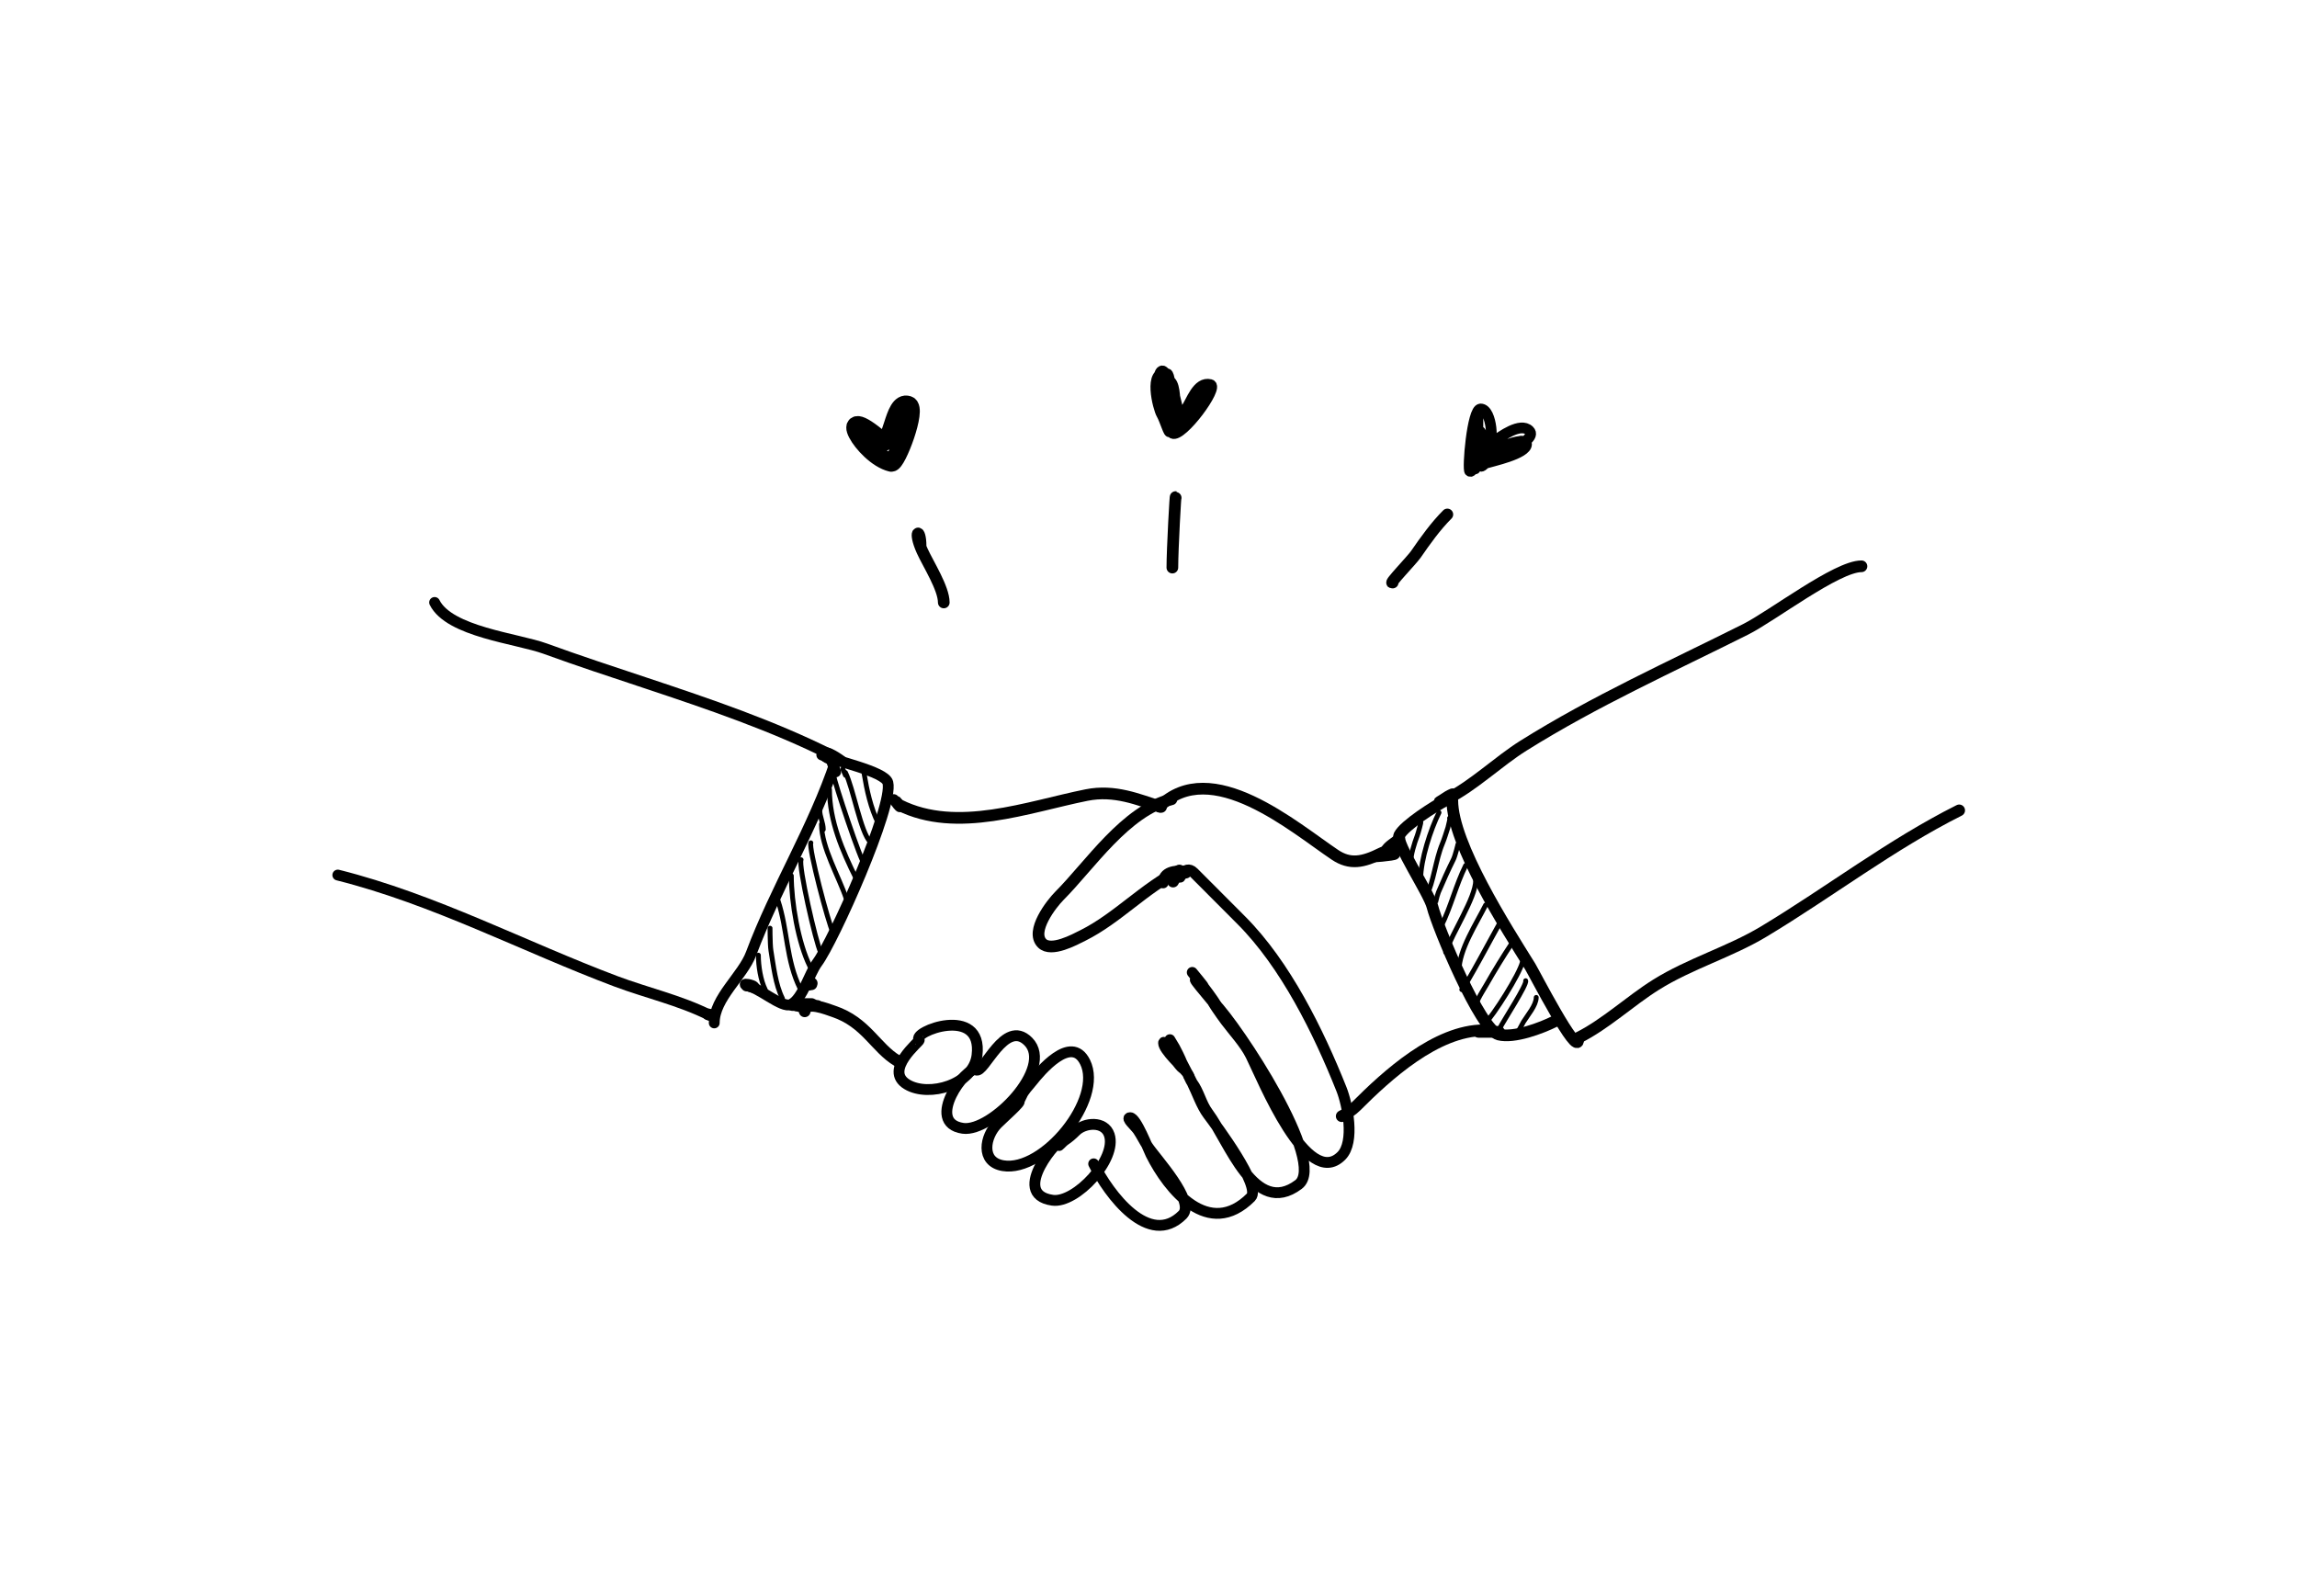 <svg xmlns="http://www.w3.org/2000/svg" xmlns:vectornator="http://vectornator.io" xmlns:xlink="http://www.w3.org/1999/xlink" height="1640.0px" stroke-miterlimit="10" style="fill-rule:nonzero;clip-rule:evenodd;stroke-linecap:round;stroke-linejoin:round;" viewBox="0 0 2360 1640" width="2360.0px" xml:space="preserve"><defs></defs><clipPath id="ArtboardFrame"><rect height="1640" width="2360" x="0" y="0"></rect></clipPath><g clip-path="url(#ArtboardFrame)" id="Layer-1" vectornator:layerName="Layer 1"><path d="M1804.81-265.399C1805.88-266.466 1806.94-269.667 1808.01-268.6C1811.39-265.226 1812.28-260.064 1814.41-255.796" fill="none" opacity="1" stroke="#000000" stroke-linecap="round" stroke-linejoin="round" stroke-width="11" vectornator:layerName="Curve 4"></path><path d="M1862.43-311.813C1863.5-313.947 1863.26-317.977 1865.63-318.215C1870.16-318.668 1874.17-315.014 1878.43-313.413" fill="none" opacity="1" stroke="#000000" stroke-linecap="round" stroke-linejoin="round" stroke-width="11" vectornator:layerName="Curve 5"></path><path d="M2149.06-183.203C2148.61-181.416 2148.16-179.63 2147.72-177.843" fill="none" opacity="1" stroke="#000000" stroke-linecap="round" stroke-linejoin="round" stroke-width="8" vectornator:layerName="Curve 6"></path><path d="M1272.45-98.61C1275.69-103.471 1273.38-102.148 1280.45-98.61" fill="none" opacity="1" stroke="#000000" stroke-linecap="round" stroke-linejoin="round" stroke-width="6" vectornator:layerName="Curve 29"></path><path d="M1246.32-89.846C1245.12-93.846 1244.28-99.525 1240.32-100.846" fill="none" opacity="1" stroke="#000000" stroke-linecap="round" stroke-linejoin="round" stroke-width="8" vectornator:layerName="Curve 60"></path><path d="M855.543-193.123C849.729-202.813 850.811-204.075 850.811-194.7" fill="none" opacity="1" stroke="#000000" stroke-linecap="round" stroke-linejoin="round" stroke-width="12" vectornator:layerName="Curve 180"></path><path d="M924.021 827.091C983.148 856.724 1056.36 828.879 1116.34 816.855C1145.39 811.032 1169.52 821.539 1192.9 829.039" fill="none" opacity="1" stroke="#000000" stroke-linecap="butt" stroke-linejoin="round" stroke-width="12" vectornator:layerName="Curve 428"></path><path d="M1429.49 876.562C1436.21 876.562 1428.29 872.044 1419.27 876.562C1400.3 886.072 1386.99 888.536 1371.62 878.268C1330.17 850.57 1244.12 775.774 1191.22 828.797" fill="none" opacity="1" stroke="#000000" stroke-linecap="butt" stroke-linejoin="round" stroke-width="12" vectornator:layerName="Curve 429"></path><path d="M1604.14-158.408C1609.01-167.609 1613.88-176.81 1618.76-186.012" fill="none" opacity="1" stroke="#000000" stroke-linecap="round" stroke-linejoin="round" stroke-width="11" vectornator:layerName="Curve 394"></path><path d="M1775.54-131.952L1777.08-113.517" fill="none" opacity="1" stroke="#000000" stroke-linecap="round" stroke-linejoin="round" stroke-width="10" vectornator:layerName="Curve 395"></path><path d="M347.076 899.033C446.156 923.861 538.275 972.681 632.804 1008.21C664.233 1020.03 698.51 1027.69 729.1 1043.02" fill="none" opacity="1" stroke="#000000" stroke-linecap="butt" stroke-linejoin="round" stroke-width="11.131" vectornator:layerName="Curve 399"></path><path d="M446.528 618.962C461.622 649.22 531.294 655.9 560.188 666.431C594.056 678.776 628.918 690.214 663.859 701.836C728.869 723.458 794.153 745.713 853.81 775.612" fill="none" opacity="1" stroke="#000000" stroke-linecap="butt" stroke-linejoin="round" stroke-width="11.131" vectornator:layerName="Curve 400"></path><path d="M733.835 1050.94C733.835 1025.29 763.117 1002.73 771.722 979.731C796.802 912.694 835.73 850.55 858.546 781.941" fill="none" opacity="1" stroke="#000000" stroke-linecap="butt" stroke-linejoin="round" stroke-width="11.131" vectornator:layerName="Curve 401"></path><path d="M858.546 793.017L853.81 780.359" fill="none" opacity="1" stroke="#000000" stroke-linecap="butt" stroke-linejoin="round" stroke-width="11.131" vectornator:layerName="Curve 402"></path><path d="M766.986 1012.96C778.394 1012.96 803.476 1036.6 812.766 1031.95C824.77 1025.93 831.653 999.849 839.602 989.225C856.307 966.9 918.233 828.207 912.218 804.093C909.304 792.41 856.308 781.61 844.338 775.612" fill="none" opacity="1" stroke="#000000" stroke-linecap="butt" stroke-linejoin="round" stroke-width="11.131" vectornator:layerName="Curve 425"></path><path d="M922.097 824.511C927.989 833.275 922.011 826.52 921.044 824.912C920.308 823.688 917.358 820.556 918.341 821.59C920.983 824.371 920.437 822.041 922.097 824.511Z" fill="none" opacity="1" stroke="#000000" stroke-linecap="butt" stroke-linejoin="round" stroke-width="11.131" vectornator:layerName="Curve 431"></path><path d="M1425.96 877.038C1445.57 877.038 1419.06 880.235 1411.92 880.235" fill="none" opacity="1" stroke="#000000" stroke-linecap="butt" stroke-linejoin="round" stroke-width="11.131" vectornator:layerName="Curve 432"></path><path d="M1423.41 874.48C1426.31 868.653 1433.61 865.533 1438.08 861.053" fill="none" opacity="1" stroke="#000000" stroke-linecap="butt" stroke-linejoin="round" stroke-width="11.131" vectornator:layerName="Curve 433"></path><path d="M818.681 1031.13L817.405 1031.77L816.129 1031.13L814.853 1031.13L816.129 1031.77L818.043 1031.77L819.319 1031.13L821.232 1030.49L822.508 1029.85L820.595 1029.85" fill="none" opacity="1" stroke="#000000" stroke-linecap="butt" stroke-linejoin="round" stroke-width="11.131" vectornator:layerName="Curve 434"></path><path d="M945.831 560.961C945.831 541.706 937.724 544.448 947.533 566.079C953.584 579.424 969.658 604.408 969.658 618.962" fill="none" opacity="1" stroke="#000000" stroke-linecap="butt" stroke-linejoin="round" stroke-width="12" vectornator:layerName="Curve 404"></path><path d="M1207.92 511.49C1207.92 503.113 1204.52 564.598 1204.52 583.138" fill="none" opacity="1" stroke="#000000" stroke-linecap="butt" stroke-linejoin="round" stroke-width="12" vectornator:layerName="Curve 405"></path><path d="M1430.87 598.491C1425.95 600.957 1450.63 575.384 1454.7 569.491C1464.63 555.12 1474.96 540.651 1487.04 528.549" fill="none" opacity="1" stroke="#000000" stroke-linecap="butt" stroke-linejoin="round" stroke-width="12" vectornator:layerName="Curve 406"></path><path d="M1487.04 820.633C1513.83 807.206 1539.35 782.316 1565.32 766.044C1638.67 720.096 1716.45 685.185 1793.38 646.631C1820.67 632.951 1887.15 581.807 1912.51 581.807" fill="none" opacity="1" stroke="#000000" stroke-linecap="butt" stroke-linejoin="round" stroke-width="12" vectornator:layerName="Curve 407"></path><path d="M1621.49 1066.28C1649.86 1052.06 1674.5 1028.59 1701.48 1011.69C1736.06 990.026 1777.15 978.126 1812.1 957.106C1879.7 916.451 1943.01 867.612 2012.92 832.575" fill="none" opacity="1" stroke="#000000" stroke-linecap="butt" stroke-linejoin="round" stroke-width="12" vectornator:layerName="Curve 408"></path><path d="M1492.14 822.339C1492.14 867.115 1547.79 953.892 1572.13 992.93C1575.7 998.661 1621.49 1087.72 1621.49 1067.99" fill="none" opacity="1" stroke="#000000" stroke-linecap="butt" stroke-linejoin="round" stroke-width="12" vectornator:layerName="Curve 409"></path><path d="M768.565 1011.38C759.335 1010.04 774.516 1015.27 774.879 1014.54C775.585 1013.13 770.774 1011.7 768.565 1011.38Z" fill="none" opacity="1" stroke="#000000" stroke-linecap="butt" stroke-linejoin="round" stroke-width="11.131" vectornator:layerName="Curve 410"></path><path d="M1485.33 822.339C1474.74 827.65 1442.81 847.881 1437.68 858.163C1433.62 866.298 1468.17 917.28 1471.72 931.517C1476.97 952.574 1520.91 1058.14 1539.79 1062.87C1555.65 1066.84 1583.61 1056.26 1597.66 1049.22" fill="none" opacity="1" stroke="#000000" stroke-linecap="butt" stroke-linejoin="round" stroke-width="12" vectornator:layerName="Curve 411"></path><path d="M1203.62 821.202C1156.28 833.063 1119.97 888.795 1088.49 920.35C1080.4 928.46 1058.34 956.773 1070.65 969.112C1080.04 978.52 1104.11 965.346 1112.81 960.985C1148.13 943.284 1175.53 912.485 1211.73 894.344" fill="none" opacity="1" stroke="#000000" stroke-linecap="butt" stroke-linejoin="round" stroke-width="12" vectornator:layerName="Curve 493"></path><path d="M1205.24 905.722C1208.06 900.072 1212.71 897.281 1218.33 896.515" fill="none" opacity="1" stroke="#000000" stroke-linecap="butt" stroke-linejoin="round" stroke-width="12" vectornator:layerName="Curve 494"></path><path d="M1524.69 1058.51C1475.47 1058.51 1424.77 1105.03 1393.34 1136.53C1389.17 1140.71 1384.04 1143.98 1378.51 1146.76" fill="none" opacity="1" stroke="#000000" stroke-linecap="butt" stroke-linejoin="round" stroke-width="12" vectornator:layerName="Curve 492"></path><path d="M1485.77 820.389C1470.92 828.492 1483.03 821.636 1485.77 819.576C1487.71 818.122 1494.19 814.872 1492.26 816.325C1486.98 820.293 1490.67 817.72 1485.77 820.389Z" fill="none" opacity="1" stroke="#000000" stroke-linecap="butt" stroke-linejoin="round" stroke-width="12" vectornator:layerName="Curve 418"></path><path d="M1529.56 1060.13C1532.8 1060.13 1523.07 1060.13 1519.83 1060.13C1513.34 1060.13 1545.77 1060.13 1539.29 1060.13C1531.72 1060.13 1524.15 1060.13 1529.56 1060.13Z" fill="none" opacity="1" stroke="#000000" stroke-linecap="butt" stroke-linejoin="round" stroke-width="12" vectornator:layerName="Curve 419"></path><path d="M833.999 1010.2C831.905 1011.19 830.359 1012.01 831.769 1011.61C832.447 1011.41 833.095 1011.3 833.704 1011.25" fill="none" opacity="1" stroke="#000000" stroke-linecap="butt" stroke-linejoin="round" stroke-width="12" vectornator:layerName="Curve 426"></path><path d="M826.774 1039.03C826.774 1027.41 850.266 1036.98 856.413 1039.03C889.945 1050.23 899.548 1076.58 922.08 1089.94" fill="none" opacity="1" stroke="#000000" stroke-linecap="butt" stroke-linejoin="round" stroke-width="12" vectornator:layerName="Curve 448"></path><path d="M839.731 1033.05L837.818 1033.05L836.542 1032.41L835.266 1031.77L833.99 1031.13L832.077 1031.13L830.163 1031.13L828.249 1031.13L826.336 1031.13L824.422 1031.13L822.508 1031.13L820.595 1031.13L818.681 1031.13L817.405 1031.77L816.129 1032.41L814.853 1032.41L812.94 1032.41L814.216 1033.05L816.767 1033.05L818.681 1033.69L819.957 1033.69L821.87 1034.33L823.784 1034.33L825.698 1034.33L826.974 1034.33L828.887 1034.33L830.801 1034.33L832.715 1033.69L834.628 1033.69L836.542 1033.69L838.456 1033.69L840.369 1033.69" fill="none" opacity="1" stroke="#000000" stroke-linecap="butt" stroke-linejoin="round" stroke-width="11.131" vectornator:layerName="Curve 435"></path><path d="M732.884 1043.92C731.351 1042.77 726.106 1043.36 727.462 1042C728.614 1040.85 734.76 1045.33 732.884 1043.92Z" fill="none" opacity="1" stroke="#000000" stroke-linecap="butt" stroke-linejoin="round" stroke-width="11.131" vectornator:layerName="Curve 436"></path><path d="M847.067 775.054C846.89 768.783 864.609 781.768 864.609 781.768C864.609 781.768 847.238 781.078 847.067 775.054Z" fill="none" opacity="1" stroke="#000000" stroke-linecap="butt" stroke-linejoin="round" stroke-width="11.131" vectornator:layerName="Curve 437"></path><path d="M1195.04 907.089C1195.04 895.71 1207.07 893.853 1218.56 895.217" fill="none" opacity="1" stroke="#000000" stroke-linecap="butt" stroke-linejoin="round" stroke-width="11.131" vectornator:layerName="Curve 495"></path><path d="M1213.39 899.715C1209.85 906.822 1216.78 886.759 1226.45 896.444C1242.22 912.255 1259.43 929.508 1275.39 945.504C1320.76 990.985 1354.56 1059.67 1378.18 1118.85C1384.42 1134.49 1392.37 1173.31 1378.18 1187.54C1342.93 1222.87 1297.47 1109.14 1285.18 1084.51C1278.85 1071.82 1267.55 1059.86 1259.08 1048.53C1254.82 1042.85 1242.64 1025.52 1247.66 1030.54C1270.85 1053.79 1364.11 1194.43 1334.13 1216.97C1288.79 1251.05 1263.04 1172.66 1241.13 1143.38C1233.93 1133.76 1231.95 1121.85 1224.81 1112.31C1223.35 1110.36 1221.55 1105.77 1221.55 1105.77C1221.55 1105.77 1223.73 1110.13 1224.81 1112.31C1229.86 1122.43 1234.36 1135.97 1241.13 1145.02C1249.7 1156.47 1296.34 1218.86 1285.18 1230.05C1241.9 1273.44 1200.42 1222.03 1182.39 1185.9C1179.52 1180.15 1167.37 1148.29 1161.19 1148.29C1156.05 1148.29 1166.5 1157.09 1169.34 1161.37C1172.9 1166.71 1175.58 1172.38 1179.13 1177.72C1187.51 1190.33 1228.68 1234.36 1215.02 1248.04C1180.64 1282.51 1139.36 1227.18 1123.66 1195.71" fill="none" opacity="1" stroke="#000000" stroke-linecap="butt" stroke-linejoin="round" stroke-width="11.131" vectornator:layerName="Curve 496"></path><path d="M1231.34 1006.83C1246.7 1025.56 1221.7 998.583 1229.71 1009.28C1234.32 1015.45 1239.59 1021.26 1244.39 1027.27C1245.83 1029.08 1250.32 1034.25 1249.29 1032.18C1244.56 1022.7 1211.11 982.161 1231.34 1006.83Z" fill="none" opacity="1" stroke="#000000" stroke-linecap="butt" stroke-linejoin="round" stroke-width="11.131" vectornator:layerName="Curve 455"></path><path d="M1209.31 1091.05C1224.25 1110.69 1209.55 1081.04 1206.87 1076.33C1205.29 1073.57 1201.97 1068.16 1201.97 1068.16L1221.55 1105.77C1221.55 1105.77 1220.68 1103.45 1219.92 1102.5C1214.84 1096.13 1195.45 1078.71 1195.45 1071.43C1195.45 1069.11 1199.22 1074.31 1200.34 1076.33C1205.19 1085.08 1207.59 1088.79 1209.31 1091.05Z" fill="none" opacity="1" stroke="#000000" stroke-linecap="butt" stroke-linejoin="round" stroke-width="11.131" vectornator:layerName="Curve 456"></path><path d="M944.435 1068.57C945.654 1069.68 907.237 1099.26 931.99 1114.15C954.301 1127.57 1000.03 1114.52 1003.79 1084.4C1010.39 1031.45 935.416 1060.35 944.435 1068.57Z" fill="none" opacity="1" stroke="#000000" stroke-linecap="butt" stroke-linejoin="round" stroke-width="11.131" vectornator:layerName="Curve 457"></path><path d="M1002.83 1099.28C993.495 1094.1 949.08 1153.47 989.427 1159.25C1018.62 1163.43 1083.48 1097.12 1056.44 1070.01C1032.3 1045.81 1010.9 1103.75 1002.83 1099.28Z" fill="none" opacity="1" stroke="#000000" stroke-linecap="butt" stroke-linejoin="round" stroke-width="11.131" vectornator:layerName="Curve 458"></path><path d="M1046.86 1131.42C1050.32 1131.38 1030.79 1148.49 1024.85 1154.45C1011.8 1167.53 1007.04 1193.69 1030.59 1197.63C1072.35 1204.6 1133.9 1129.35 1114.83 1091.12C1100.42 1062.23 1068.49 1100.96 1060.27 1111.27C1056.77 1115.65 1051.66 1120.85 1049.74 1125.66C1048.52 1128.72 1043.32 1137.16 1044.95 1134.3C1046.58 1131.44 1043.72 1131.46 1046.86 1131.42Z" fill="none" opacity="1" stroke="#000000" stroke-linecap="butt" stroke-linejoin="round" stroke-width="11.131" vectornator:layerName="Curve 459"></path><path d="M1089.46 1173.16C1091.31 1165.53 1035.48 1226.57 1081.33 1233.13C1105.4 1236.58 1147.96 1190.76 1139.72 1165.96C1134.85 1151.32 1114.23 1153.13 1105.26 1162.13C1101.58 1165.81 1098.12 1168.82 1093.77 1171.72C1091.7 1173.11 1086.91 1178.75 1088.03 1176.52C1089.89 1172.79 1088.34 1177.8 1089.46 1173.16Z" fill="none" opacity="1" stroke="#000000" stroke-linecap="butt" stroke-linejoin="round" stroke-width="11.131" vectornator:layerName="Curve 460"></path><path d="M779.18 981.333C779.18 992.3 781.406 1007.05 786.248 1016.76" fill="none" opacity="1" stroke="#000000" stroke-linecap="butt" stroke-linejoin="round" stroke-width="5" vectornator:layerName="Curve 463"></path><path d="M791.157 953.634C791.157 947.718 790.997 970.037 792.068 976.477C794.686 992.219 796.696 1011.34 803.918 1025.82" fill="none" opacity="1" stroke="#000000" stroke-linecap="butt" stroke-linejoin="round" stroke-width="5" vectornator:layerName="Curve 464"></path><path d="M799.361 925.31C809.28 955.138 807.638 986.674 822.149 1015.77" fill="none" opacity="1" stroke="#000000" stroke-linecap="butt" stroke-linejoin="round" stroke-width="5" vectornator:layerName="Curve 465"></path><path d="M813.034 899.727C813.034 926.844 820.108 968.73 832.176 992.923" fill="none" opacity="1" stroke="#000000" stroke-linecap="butt" stroke-linejoin="round" stroke-width="5" vectornator:layerName="Curve 466"></path><path d="M823.061 883.28C820.119 889.179 838.183 968.417 843.115 978.304" fill="none" opacity="1" stroke="#000000" stroke-linecap="butt" stroke-linejoin="round" stroke-width="5" vectornator:layerName="Curve 467"></path><path d="M833.088 865.92C830.602 870.903 850.961 948.349 855.876 958.203" fill="none" opacity="1" stroke="#000000" stroke-linecap="butt" stroke-linejoin="round" stroke-width="5" vectornator:layerName="Curve 468"></path><path d="M844.026 846.733C844.026 870.788 861.945 900.615 869.55 923.483" fill="none" opacity="1" stroke="#000000" stroke-linecap="butt" stroke-linejoin="round" stroke-width="5" vectornator:layerName="Curve 469"></path><path d="M845.849 852.215C845.849 845.348 842.203 839.04 842.203 832.114" fill="none" opacity="1" stroke="#000000" stroke-linecap="butt" stroke-linejoin="round" stroke-width="5" vectornator:layerName="Curve 470"></path><path d="M852.23 811.099C852.23 843.285 865.489 874.227 879.577 902.468" fill="none" opacity="1" stroke="#000000" stroke-linecap="butt" stroke-linejoin="round" stroke-width="5" vectornator:layerName="Curve 471"></path><path d="M856.788 797.394C856.788 802.16 885.011 886.918 888.692 888.763" fill="none" opacity="1" stroke="#000000" stroke-linecap="butt" stroke-linejoin="round" stroke-width="5" vectornator:layerName="Curve 472"></path><path d="M868.638 793.739C876.602 809.705 884.236 855.058 894.161 865.007" fill="none" opacity="1" stroke="#000000" stroke-linecap="butt" stroke-linejoin="round" stroke-width="5" vectornator:layerName="Curve 473"></path><path d="M865.903 790.084L868.638 796.48" fill="none" opacity="1" stroke="#000000" stroke-linecap="butt" stroke-linejoin="round" stroke-width="5" vectornator:layerName="Curve 474"></path><path d="M887.781 794.653C890.643 811.866 894.521 830.095 902.365 845.819" fill="none" opacity="1" stroke="#000000" stroke-linecap="butt" stroke-linejoin="round" stroke-width="5" vectornator:layerName="Curve 475"></path><path d="M1459.65 845.108C1460.45 843.495 1457.31 855.366 1456.22 858.266C1453.14 866.511 1449.37 878.032 1449.37 886.87" fill="none" opacity="1" stroke="#000000" stroke-linecap="butt" stroke-linejoin="round" stroke-width="5" vectornator:layerName="Curve 476"></path><path d="M1478.48 834.811C1469.86 852.105 1459.65 883.468 1459.65 902.888" fill="none" opacity="1" stroke="#000000" stroke-linecap="butt" stroke-linejoin="round" stroke-width="5" vectornator:layerName="Curve 477"></path><path d="M1489.33 840.531C1490.55 838.086 1488.11 848.773 1487.61 850.257C1485.75 855.847 1484.14 861.463 1481.91 866.847C1474.84 883.857 1473.17 905.528 1465.36 921.195" fill="none" opacity="1" stroke="#000000" stroke-linecap="butt" stroke-linejoin="round" stroke-width="5" vectornator:layerName="Curve 478"></path><path d="M1497.89 867.419C1498.21 866.776 1495.1 879.294 1493.32 882.866C1487.78 893.968 1482.79 905.217 1477.91 916.618C1476.26 920.481 1473.84 932.215 1473.92 932.065" fill="none" opacity="1" stroke="#000000" stroke-linecap="butt" stroke-linejoin="round" stroke-width="5" vectornator:layerName="Curve 479"></path><path d="M1505.88 889.158C1495.88 909.21 1490.63 931.748 1480.77 951.515" fill="none" opacity="1" stroke="#000000" stroke-linecap="butt" stroke-linejoin="round" stroke-width="5" vectornator:layerName="Curve 480"></path><path d="M1516.15 904.605C1516.15 922.24 1491.9 958.655 1485.33 978.403" fill="none" opacity="1" stroke="#000000" stroke-linecap="butt" stroke-linejoin="round" stroke-width="5" vectornator:layerName="Curve 481"></path><path d="M1526.42 929.776C1517.03 948.617 1499.03 975.813 1499.03 997.282" fill="none" opacity="1" stroke="#000000" stroke-linecap="butt" stroke-linejoin="round" stroke-width="5" vectornator:layerName="Curve 482"></path><path d="M1541.26 947.511C1541.26 949.861 1541.53 947.443 1540.12 949.799C1536.51 955.83 1505.03 1015.16 1501.88 1016.73" fill="none" opacity="1" stroke="#000000" stroke-linecap="butt" stroke-linejoin="round" stroke-width="5" vectornator:layerName="Curve 483"></path><path d="M1553.25 969.25C1544.29 982.722 1535.64 996.856 1527.57 1011.01C1524.73 1015.99 1521.51 1020.87 1519 1025.89C1518.28 1027.33 1515.58 1033.73 1515.58 1031.61" fill="none" opacity="1" stroke="#000000" stroke-linecap="butt" stroke-linejoin="round" stroke-width="5" vectornator:layerName="Curve 484"></path><path d="M1564.09 988.701C1560.98 1001.18 1534.97 1042.49 1525.28 1052.2" fill="none" opacity="1" stroke="#000000" stroke-linecap="butt" stroke-linejoin="round" stroke-width="5" vectornator:layerName="Curve 485"></path><path d="M1567.52 1007.58C1569.32 1011.2 1544.6 1048.95 1540.69 1056.78" fill="none" opacity="1" stroke="#000000" stroke-linecap="butt" stroke-linejoin="round" stroke-width="5" vectornator:layerName="Curve 486"></path><path d="M1578.36 1024.74C1578.36 1032.9 1569.37 1043.18 1565.23 1049.91C1564.2 1051.59 1558.96 1062.21 1558.96 1060.21" fill="none" opacity="1" stroke="#000000" stroke-linecap="butt" stroke-linejoin="round" stroke-width="5" vectornator:layerName="Curve 487"></path><path d="M904.781 452.212C855.827 410.338 886.716 467.802 915.629 475.047C920.985 476.39 942.667 419.563 932.987 416.328C917.311 411.091 917.295 462.917 904.781 452.212Z" fill="none" opacity="1" stroke="#000000" stroke-linecap="butt" stroke-linejoin="round" stroke-width="19.207" vectornator:layerName="Curve 497"></path><path d="M1210.2 421.537C1211.25 427.009 1199.81 378.037 1193.54 381.178C1184.82 385.549 1199.36 442.543 1204.65 445.195C1214.07 449.918 1252.97 397.461 1243.52 395.095C1230.04 391.715 1223.83 413.059 1218.53 420.145C1215.76 423.856 1206.06 433.353 1210.2 431.278C1223.68 424.524 1240.75 397.878 1240.75 397.878C1240.75 397.878 1221.65 419.684 1212.98 431.278C1211.41 433.378 1209.28 438.701 1207.43 436.845C1205.85 435.268 1211.92 381.884 1196.32 392.311C1188.34 397.641 1194.5 422.116 1196.32 428.495C1197.46 432.485 1198.94 442.562 1201.87 439.628C1204.78 436.709 1203.68 385.109 1199.1 383.961C1179.53 379.058 1189.89 419.618 1193.54 425.712C1196.74 431.049 1201.87 448.636 1201.87 442.412C1201.87 427.552 1187.73 413.101 1190.76 397.878C1197.36 364.807 1207.7 408.441 1210.2 421.537Z" fill="none" opacity="1" stroke="#000000" stroke-linecap="butt" stroke-linejoin="round" stroke-width="11" vectornator:layerName="Curve 498"></path><path d="M1528.15 453.545C1535.15 460.392 1533.37 420.145 1521.21 420.145C1512.46 420.145 1507.49 482.855 1510.1 484.162C1512.44 485.336 1513.56 480.17 1515.66 478.596C1520.6 474.876 1582.96 454.204 1571.19 442.412C1562.28 433.482 1541.75 448.541 1535.09 453.545C1530.9 456.694 1519.3 462.332 1523.99 464.679C1526.72 466.052 1568.42 445.967 1568.42 456.329C1568.42 466.419 1532.32 473.954 1526.76 475.812C1524.8 476.468 1522.13 480.451 1521.21 478.596C1520.21 476.586 1528.31 442.412 1518.43 442.412C1514.02 442.412 1515.66 468.923 1515.66 470.246C1515.66 473.957 1515.66 485.09 1515.66 481.379C1515.66 469.231 1518.43 459.944 1518.43 447.979C1518.43 442.412 1518.43 425.712 1518.43 431.278C1518.43 433.59 1518.43 449.606 1518.43 450.762C1518.43 455.401 1518.43 469.318 1518.43 464.679C1518.43 441.926 1504.92 430.827 1528.15 453.545Z" fill="none" opacity="1" stroke="#000000" stroke-linecap="butt" stroke-linejoin="round" stroke-width="11" vectornator:layerName="Curve 499"></path><path d="M1560.08 454.937C1561.01 454.473 1563.79 453.081 1562.86 453.545C1559.16 455.401 1555.46 457.257 1560.08 454.937Z" fill="none" opacity="1" stroke="#000000" stroke-linecap="butt" stroke-linejoin="round" stroke-width="11" vectornator:layerName="Curve 500"></path></g></svg>